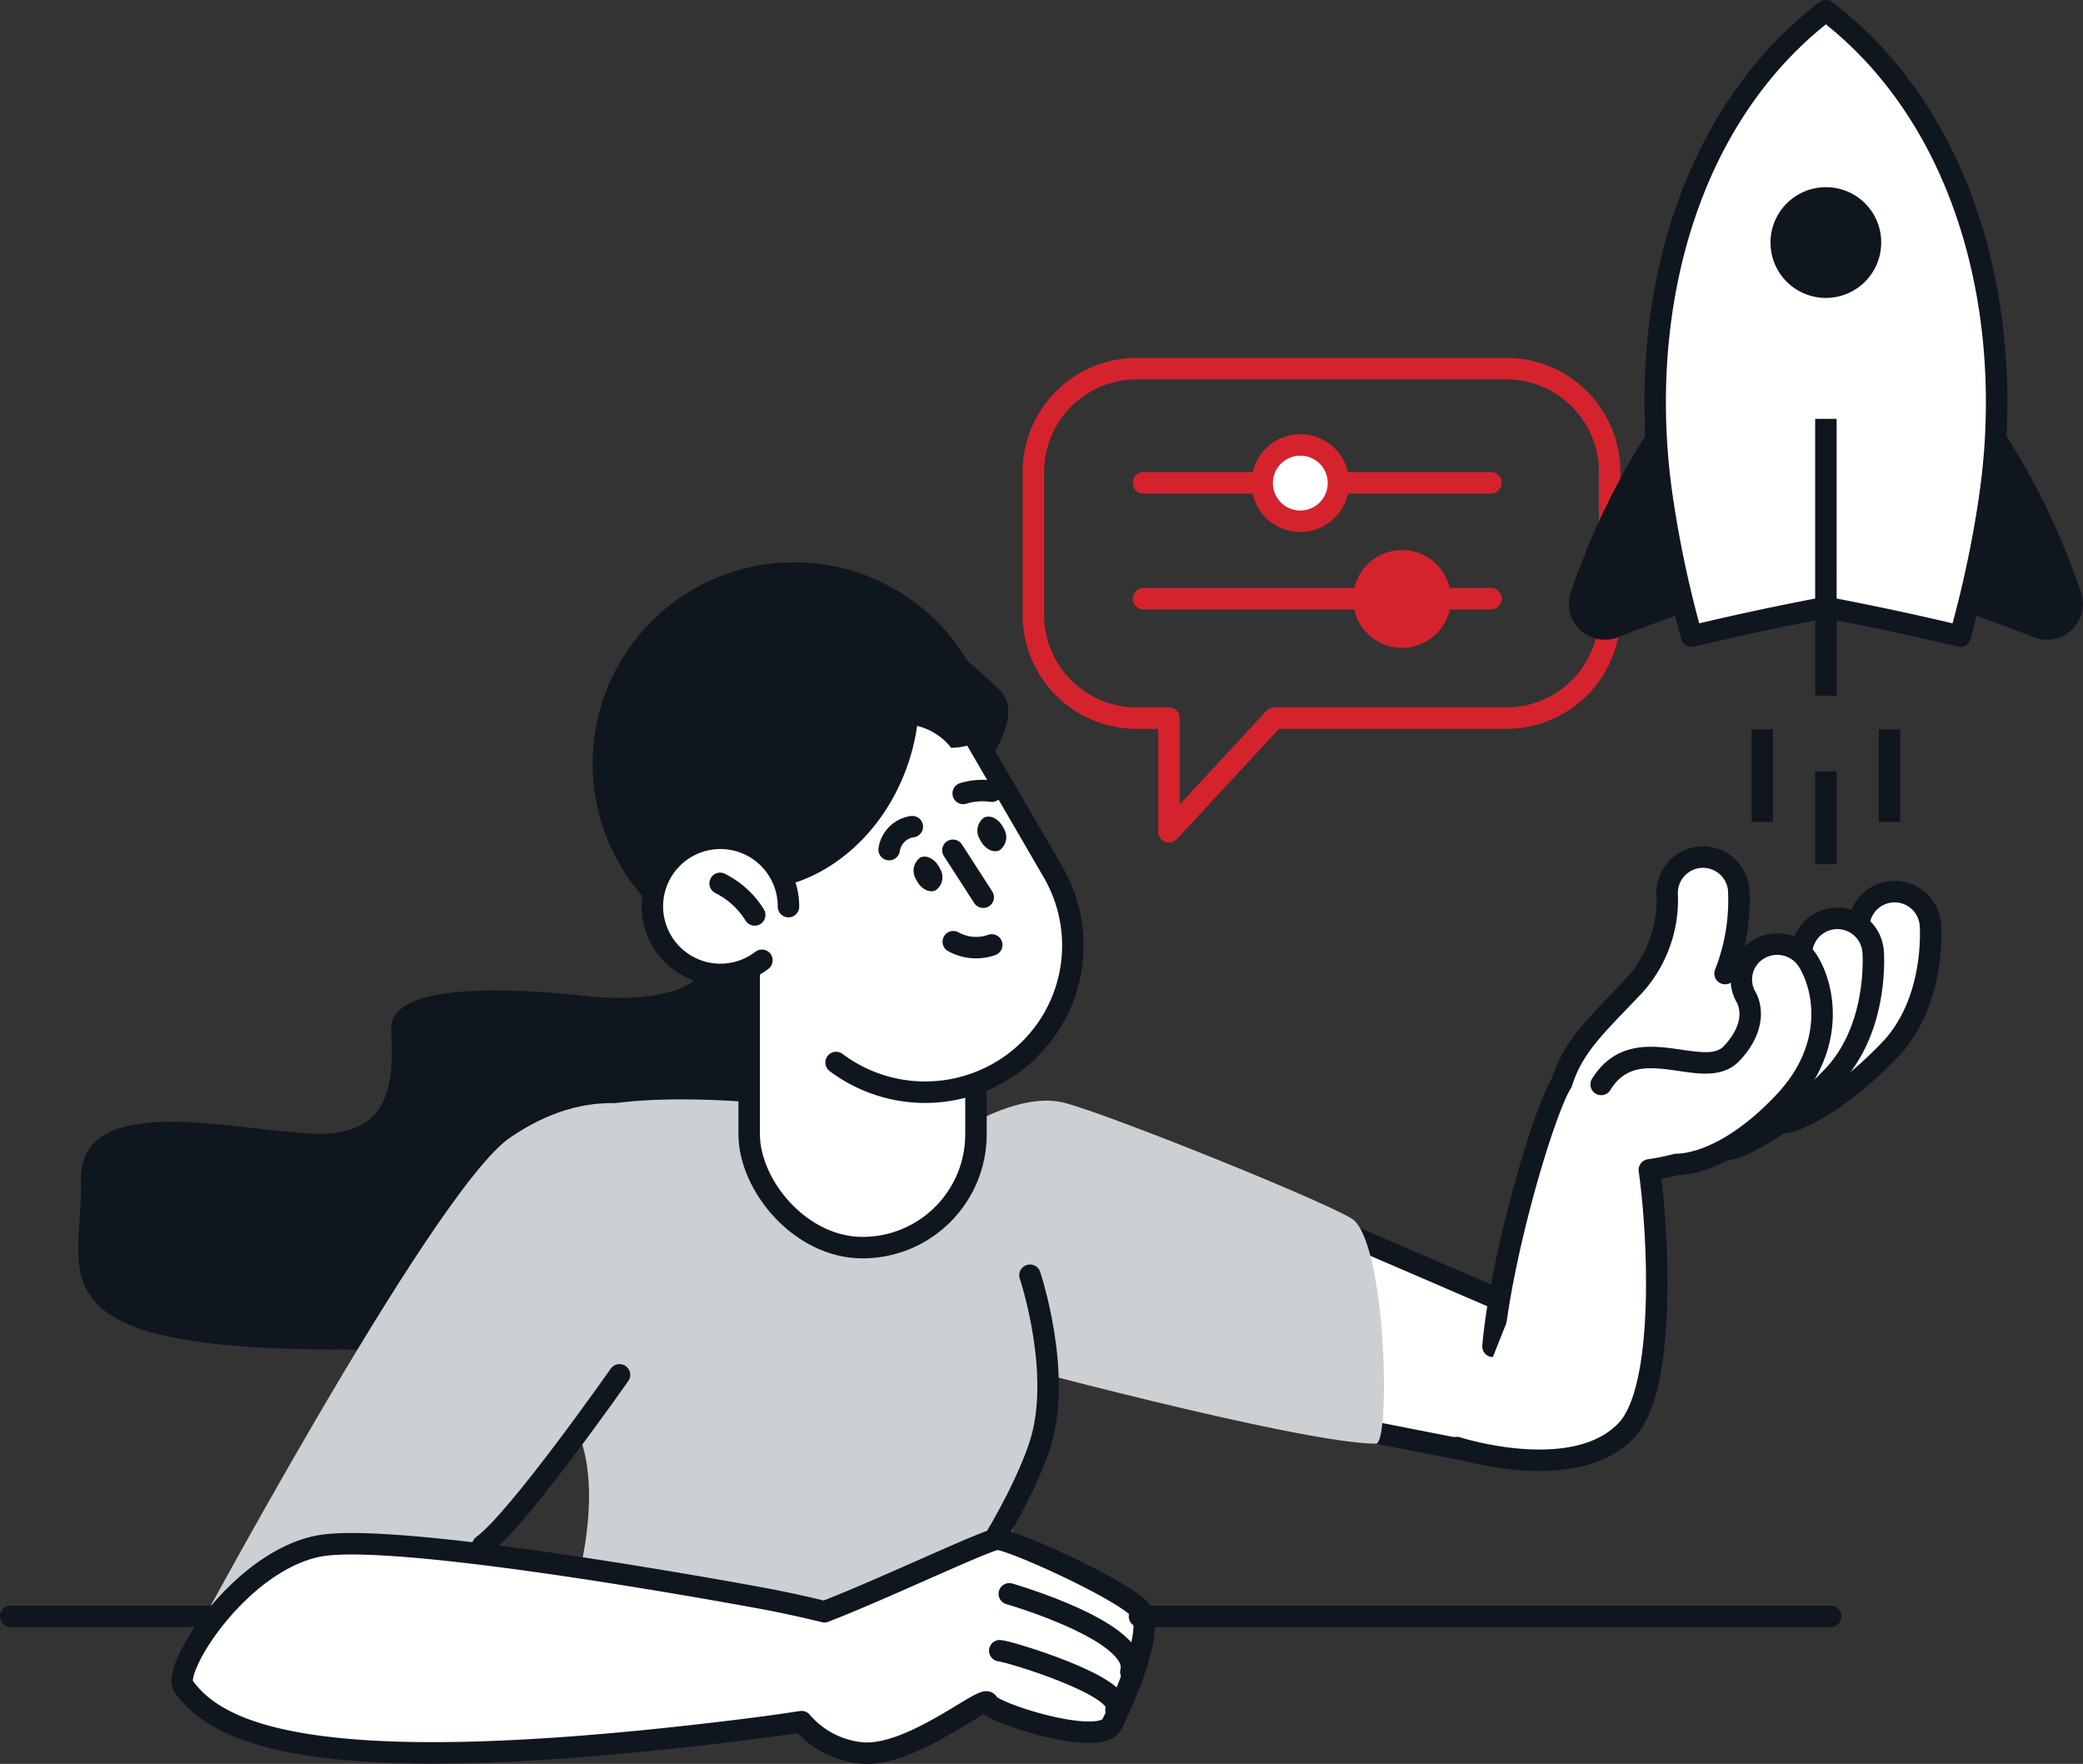 <svg xmlns="http://www.w3.org/2000/svg" width="210.732" height="178.434" viewBox="0 0 210.732 178.434">
  <rect x="0" y="0" width="210.732" height="178.434" fill="#333333" stroke="none"/>
  <g id="Gruppe_10913" data-name="Gruppe 10913" transform="translate(1.086 1.086)">
    <g id="Gruppe_3" data-name="Gruppe 3" transform="translate(0 0)">
      <path id="Pfad_34238" data-name="Pfad 34238" d="M2396.7,394.912h-37.332a10.45,10.45,0,0,0-10.484,10.417v14.52a10.45,10.45,0,0,0,10.484,10.417h3.234v11.5l10.66-11.5H2396.7a10.451,10.451,0,0,0,10.484-10.417v-14.52A10.451,10.451,0,0,0,2396.7,394.912Z" transform="translate(-2245.426 -358.706)" fill="none" stroke="#d5232e" stroke-linecap="round" stroke-linejoin="round" stroke-width="2.172"/>
      <path id="Pfad_34239" data-name="Pfad 34239" d="M2339.362,437.227A20.362,20.362,0,1,1,2319,416.995a20.3,20.3,0,0,1,20.362,20.232" transform="translate(-2239.764 -361.195)" fill="#10161e"/>
      <path id="Pfad_34240" data-name="Pfad 34240" d="M2424.353,462.217l-.787-.587s2.46-7.232.787-9.284c0,0-2.95-2.15-4.426-1.76a3.662,3.662,0,0,0-2.754,3.128c-.2,1.563.1,4.886-1.082,6.547s-8.066,9.187-8.95,11.141-6.59,22.088-6.59,22.088-.491,1.857-1.672,1.173l-12.294-5.18,1.672,18.861s15.54,4.691,19.966,3.03,7.77-5.668,7.77-13.487-.2-15.441-.2-15.441a18.781,18.781,0,0,0,8.853-3.225c4.426-3.03,10.72-4.007,13.376-6.646s6.589-8.893,5.9-14.855-5.213-3.909-5.9-2.932a17.314,17.314,0,0,1-1.673,1.955s-2.852-.293-3.344.294-2.066,2.248-2.066,2.248-3.246-.2-4.132.39a5.618,5.618,0,0,0-2.458,2.541" transform="translate(-2249.675 -364.975)" fill="#fff"/>
      <line id="Linie_872" data-name="Linie 872" x2="14.056" y2="6.057" transform="translate(136.033 124.12)" fill="none" stroke="#10161e" stroke-linecap="round" stroke-linejoin="round" stroke-width="2.172"/>
      <line id="Linie_873" data-name="Linie 873" x2="16.905" y2="3.327" transform="translate(131.277 142.504)" fill="none" stroke="#10161e" stroke-linecap="round" stroke-linejoin="round" stroke-width="2.172"/>
      <path id="Pfad_34241" data-name="Pfad 34241" d="M2339.657,481.8s6.438-4.478,11.267-3.2,28.007,10.636,29.294,11.915c3.252,3.232,3.622,22.552,2.173,22.552-7.678,0-39.6-8.637-39.6-8.637s-6.679-14.954-3.138-22.631" transform="translate(-2244.27 -368.111)" fill="#ccd0d2"/>
      <path id="Pfad_34242" data-name="Pfad 34242" d="M2329.588,471.688s9.175-5.758,9.175-9.6-11.106-11.755-10.382-16.793,8.209-11.755,4.829-15.114-14.727-13.194-21.729-10.555-19.073,15.834-18.107,19.192,7.967,15.354,9.416,18.473-5.07,4.558-11.347,3.838-20.04-1.68-19.8,3.358.241,10.8-7.727,10.555-23.9-4.558-23.661,4.8-5.553,17.033,26.075,17.033,46.115.24,45.391-3.838-.484-7.917,5.311-8.877,16.9-3.119,12.555-12.475" transform="translate(-2233.153 -361.442)" fill="#10161e"/>
      <path id="Pfad_34243" data-name="Pfad 34243" d="M2336.025,481.822s8.681,16.59,7.072,27.786-10.945,29.748-10.945,29.748l-40.562-.64s7.726-15.994,4.507-25.909-36.034-45.976,39.928-30.985" transform="translate(-2238.374 -368.095)" fill="#ccd0d2"/>
      <path id="Pfad_34244" data-name="Pfad 34244" d="M2347.515,498.273s3.379,10.076.965,17.273-8.691,15.833-8.691,15.833" transform="translate(-2244.401 -370.355)" fill="none" stroke="#10161e" stroke-linecap="round" stroke-linejoin="round" stroke-width="2.172"/>
      <path id="Pfad_34245" data-name="Pfad 34245" d="M2327.01,489.271h1.887a10.529,10.529,0,0,0,10.529-10.529v-25.05a10.529,10.529,0,0,0-10.53-10.529h-1.886a10.529,10.529,0,0,0-10.529,10.529v25.05a10.529,10.529,0,0,0,10.529,10.529" transform="translate(-2241.775 -364.144)" fill="#fff"/>
      <rect id="Rechteck_6476" data-name="Rechteck 6476" width="22.945" height="46.108" rx="11.472" transform="translate(74.706 79.018)" fill="none" stroke="#10161e" stroke-linecap="round" stroke-linejoin="round" stroke-width="2.172"/>
      <path id="Pfad_34246" data-name="Pfad 34246" d="M2324.621,468.878a15.019,15.019,0,0,0,16.483,1.012,14.791,14.791,0,0,0,5.468-20.277l-8.018-13.8a14.992,14.992,0,0,0-20.407-5.434,14.791,14.791,0,0,0-5.467,20.278" transform="translate(-2241.12 -362.479)" fill="#fff"/>
      <path id="Pfad_34247" data-name="Pfad 34247" d="M2324.621,468.878a15.019,15.019,0,0,0,16.483,1.012,14.791,14.791,0,0,0,5.468-20.277l-8.018-13.8a14.992,14.992,0,0,0-20.407-5.434,14.791,14.791,0,0,0-5.467,20.278" transform="translate(-2241.12 -362.479)" fill="none" stroke="#10161e" stroke-linecap="round" stroke-linejoin="round" stroke-width="2.172"/>
      <path id="Pfad_34248" data-name="Pfad 34248" d="M2311.943,449.2a14.676,14.676,0,0,1-.964-8.854,6.7,6.7,0,0,1,3.791-3.122,7.588,7.588,0,0,1-.783-3.288,14.961,14.961,0,0,1,24.568,1.878l.359.618a6.141,6.141,0,0,1-2.655.606,6.238,6.238,0,0,0-9.478-.395c-.041,0-.08-.005-.121-.006a6.817,6.817,0,0,1-4.271,4.075,7.591,7.591,0,0,1,.789,3.392,6.9,6.9,0,0,1-6.6,7.156,6.332,6.332,0,0,1-4.633-2.059" transform="translate(-2241.122 -362.479)" fill="#10161e"/>
      <path id="Pfad_34249" data-name="Pfad 34249" d="M2306.832,442.215a21.182,21.182,0,0,0-.8,5.007,13.2,13.2,0,0,0,6,3.69c8.1,2.3,16.9-3.635,19.66-13.249a21.158,21.158,0,0,0,.8-5.007,13.207,13.207,0,0,0-6-3.69c-8.1-2.3-16.9,3.636-19.661,13.249" transform="translate(-2240.596 -362.488)" fill="#10161e"/>
      <path id="Pfad_34250" data-name="Pfad 34250" d="M2319.208,455.374a6.884,6.884,0,1,0-2.687,5.431" transform="translate(-2240.526 -364.747)" fill="#fff"/>
      <path id="Pfad_34251" data-name="Pfad 34251" d="M2319.208,455.374a6.884,6.884,0,1,0-2.687,5.431" transform="translate(-2240.526 -364.747)" fill="none" stroke="#10161e" stroke-linecap="round" stroke-linejoin="round" stroke-width="2.172"/>
      <path id="Pfad_34252" data-name="Pfad 34252" d="M2342.761,448.285c.424.919,1.308,1.419,1.973,1.115a1.633,1.633,0,0,0,.438-2.214c-.424-.919-1.308-1.419-1.974-1.115a1.634,1.634,0,0,0-.437,2.214" transform="translate(-2244.711 -364.462)" fill="#10161e"/>
      <path id="Pfad_34253" data-name="Pfad 34253" d="M2335.481,452.849c.424.919,1.308,1.419,1.973,1.115a1.633,1.633,0,0,0,.438-2.213c-.424-.92-1.308-1.42-1.974-1.116a1.634,1.634,0,0,0-.437,2.214" transform="translate(-2243.89 -364.976)" fill="#10161e"/>
      <path id="Pfad_34254" data-name="Pfad 34254" d="M2343.643,460.574a4.724,4.724,0,0,1-3.89-.325" transform="translate(-2244.397 -366.07)" fill="none" stroke="#10161e" stroke-linecap="round" stroke-linejoin="round" stroke-width="2.172"/>
      <path id="Pfad_34255" data-name="Pfad 34255" d="M2342.777,454.574q-1.534-2.376-3.065-4.752" transform="translate(-2244.393 -364.895)" fill="none" stroke="#10161e" stroke-linecap="round" stroke-linejoin="round" stroke-width="2.172"/>
      <path id="Pfad_34256" data-name="Pfad 34256" d="M2343.778,443.08a6.734,6.734,0,0,0-2.894.224" transform="translate(-2244.525 -364.127)" fill="none" stroke="#10161e" stroke-linecap="round" stroke-linejoin="round" stroke-width="2.172"/>
      <path id="Pfad_34257" data-name="Pfad 34257" d="M2334.785,447.13a2.766,2.766,0,0,0-2.346,2.321" transform="translate(-2243.573 -364.591)" fill="none" stroke="#10161e" stroke-linecap="round" stroke-linejoin="round" stroke-width="2.172"/>
      <path id="Pfad_34258" data-name="Pfad 34258" d="M2316.666,456.791a8.689,8.689,0,0,0-3.5-3.193" transform="translate(-2241.401 -365.32)" fill="none" stroke="#10161e" stroke-linecap="round" stroke-linejoin="round" stroke-width="2.172"/>
      <line id="Linie_874" data-name="Linie 874" y1="14.394" x2="11.267" transform="translate(50.641 136.076)" fill="none" stroke="#10161e" stroke-linecap="round" stroke-linejoin="round" stroke-width="2.172"/>
      <path id="Pfad_34259" data-name="Pfad 34259" d="M2251.776,534.9s25.287-47.318,33.214-52.756c7.789-5.342,14.776-3.838,19.821-.319s1.8,13.754-2.883,19.191-20.145,23.235-20.145,23.235-19.917-5.665-30.008,10.649" transform="translate(-2234.483 -368.143)" fill="#ccd0d2"/>
      <path id="Pfad_34260" data-name="Pfad 34260" d="M2348.79,535.572c-1.45-1.919-13.039-7.2-14.487-7.2-1,0-11.7,5.114-17.5,7.335-3.393-.837-6.162-1.338-6.162-1.338s-37.181-6.957-45.147-5.278-14.729,12.475-13.522,14.154c3.486,4.849,13.28,9.836,57.221,4.319,1.932-.243,3.688-.49,5.3-.74a9.167,9.167,0,0,0,5.808,3.138c5.07.72,12.8-6,13.037-5.037s11.348,4.558,12.555,2.159,4.345-9.6,2.9-11.515" transform="translate(-2234.489 -373.747)" fill="#fff"/>
      <path id="Pfad_34261" data-name="Pfad 34261" d="M2348.79,535.572c-1.45-1.919-13.039-7.2-14.487-7.2-1,0-11.7,5.114-17.5,7.335-3.393-.837-6.162-1.338-6.162-1.338s-37.181-6.957-45.147-5.278-14.729,12.475-13.522,14.154c3.486,4.849,13.28,9.836,57.221,4.319,1.932-.243,3.688-.49,5.3-.74a9.167,9.167,0,0,0,5.808,3.138c5.07.72,12.8-6,13.037-5.037s11.348,4.558,12.555,2.159S2350.237,537.491,2348.79,535.572Z" transform="translate(-2234.489 -373.747)" fill="none" stroke="#10161e" stroke-linecap="round" stroke-linejoin="round" stroke-width="2.172"/>
      <path id="Pfad_34262" data-name="Pfad 34262" d="M2345.049,541.082c.724,0,12.832,3.625,11.76,5.968" transform="translate(-2244.994 -375.179)" fill="#fff"/>
      <path id="Pfad_34263" data-name="Pfad 34263" d="M2345.049,541.082c.724,0,12.832,3.625,11.76,5.968" transform="translate(-2244.994 -375.179)" fill="none" stroke="#10161e" stroke-linecap="round" stroke-linejoin="round" stroke-width="2.172"/>
      <path id="Pfad_34264" data-name="Pfad 34264" d="M2346.138,534.593s13.366,3.846,12.3,7.892" transform="translate(-2245.117 -374.448)" fill="none" stroke="#10161e" stroke-linecap="round" stroke-linejoin="round" stroke-width="2.172"/>
      <path id="Pfad_34265" data-name="Pfad 34265" d="M2423.469,417.378c4.283-1.027,8.794-2,13.583-2.909,4.787.907,9.3,1.882,13.581,2.909a113.313,113.313,0,0,0,2.889-13.325c2.958-19.113-2.217-39.056-16.47-49.945-14.252,10.887-19.431,30.832-16.47,49.945a112.93,112.93,0,0,0,2.888,13.325" transform="translate(-2253.416 -354.108)" fill="#fff"/>
      <path id="Pfad_34266" data-name="Pfad 34266" d="M2423.469,417.378c4.283-1.027,8.794-2,13.583-2.909,4.787.907,9.3,1.882,13.581,2.909a113.313,113.313,0,0,0,2.889-13.325c2.958-19.113-2.217-39.056-16.47-49.945-14.252,10.887-19.431,30.832-16.47,49.945A112.93,112.93,0,0,0,2423.469,417.378Z" transform="translate(-2253.416 -354.108)" fill="none" stroke="#10161e" stroke-linecap="round" stroke-linejoin="round" stroke-width="2.172"/>
      <path id="Pfad_34267" data-name="Pfad 34267" d="M2461.976,422.609a3.633,3.633,0,0,0,4.807-4.507,73.815,73.815,0,0,0-9.252-18.426c-.034.342-.054.686-.092,1.028-.712,6.705-1.71,13.1-2.888,19.166q3.845,1.327,7.425,2.738" transform="translate(-2257.334 -359.243)" fill="#10161e"/>
      <path id="Pfad_34268" data-name="Pfad 34268" d="M2419.471,400.705c-.037-.342-.057-.686-.092-1.028a73.868,73.868,0,0,0-9.252,18.427,3.633,3.633,0,0,0,4.806,4.507q3.579-1.411,7.425-2.738c-1.178-6.069-2.176-12.46-2.888-19.167" transform="translate(-2252.306 -359.243)" fill="#10161e"/>
      <path id="Pfad_34269" data-name="Pfad 34269" d="M2438.789,417.725q-1.827.5-3.6,1.015,1.777-.516,3.6-1.015" transform="translate(-2255.152 -361.277)" fill="#d5232e"/>
      <path id="Pfad_34270" data-name="Pfad 34270" d="M2439.246,417.725c1.218.332,2.414.671,3.6,1.014q-1.774-.516-3.6-1.014" transform="translate(-2255.609 -361.277)" fill="#d5232e"/>
      <line id="Linie_875" data-name="Linie 875" y1="27.998" transform="translate(183.635 41.287)" fill="none" stroke="#10161e" stroke-width="2.172"/>
      <line id="Linie_876" data-name="Linie 876" y1="9.382" transform="translate(183.635 76.956)" fill="none" stroke="#10161e" stroke-width="2.172"/>
      <line id="Linie_877" data-name="Linie 877" y1="9.382" transform="translate(190.071 72.691)" fill="none" stroke="#10161e" stroke-width="2.172"/>
      <line id="Linie_878" data-name="Linie 878" y1="9.382" transform="translate(177.199 72.691)" fill="none" stroke="#10161e" stroke-width="2.172"/>
      <path id="Pfad_34271" data-name="Pfad 34271" d="M2444.129,379.789a5.6,5.6,0,1,1-5.6-5.56,5.577,5.577,0,0,1,5.6,5.56" transform="translate(-2254.898 -356.376)" fill="#10161e"/>
      <path id="Pfad_34272" data-name="Pfad 34272" d="M2299.937,509.629s-10.3,14.714-13.843,17.273" transform="translate(-2238.35 -371.634)" fill="none" stroke="#10161e" stroke-linecap="round" stroke-linejoin="round" stroke-width="2.172"/>
      <path id="Pfad_34273" data-name="Pfad 34273" d="M2433.655,477.922a3.6,3.6,0,0,1-1.117-7.039h0c-.005,0,2.793-1.068,6.866-5.3,1.99-2.067,2.212-5.972,2.133-7.177a3.63,3.63,0,0,1,7.246-.469c.052.8.382,7.943-4.132,12.632-5.418,5.629-9.432,7.034-9.874,7.176a3.613,3.613,0,0,1-1.12.177" transform="translate(-2254.571 -365.429)" fill="#fff"/>
      <path id="Pfad_34274" data-name="Pfad 34274" d="M2433.655,477.922a3.6,3.6,0,0,1-1.117-7.039h0c-.005,0,2.793-1.068,6.866-5.3,1.99-2.067,2.212-5.972,2.133-7.177a3.63,3.63,0,0,1,7.246-.469c.052.8.382,7.943-4.132,12.632-5.418,5.629-9.432,7.034-9.874,7.176A3.613,3.613,0,0,1,2433.655,477.922Z" transform="translate(-2254.571 -365.429)" fill="none" stroke="#10161e" stroke-linecap="round" stroke-linejoin="round" stroke-width="2.172"/>
      <path id="Pfad_34275" data-name="Pfad 34275" d="M2427.124,480.987a3.6,3.6,0,0,1-1.117-7.039c-.007,0,2.793-1.067,6.865-5.3,1.966-2.043,2.206-5.885,2.134-7.2a3.63,3.63,0,0,1,7.246-.451c.052.8.381,7.943-4.132,12.633-5.418,5.628-9.436,7.034-9.875,7.175a3.644,3.644,0,0,1-1.12.176" transform="translate(-2253.834 -365.775)" fill="#fff"/>
      <path id="Pfad_34276" data-name="Pfad 34276" d="M2427.124,480.987a3.6,3.6,0,0,1-1.117-7.039c-.007,0,2.793-1.067,6.865-5.3,1.966-2.043,2.206-5.885,2.134-7.2a3.63,3.63,0,0,1,7.246-.451c.052.8.381,7.943-4.132,12.633-5.418,5.628-9.436,7.034-9.875,7.175A3.644,3.644,0,0,1,2427.124,480.987Z" transform="translate(-2253.834 -365.775)" fill="none" stroke="#10161e" stroke-linecap="round" stroke-linejoin="round" stroke-width="2.172"/>
      <path id="Pfad_34277" data-name="Pfad 34277" d="M2424.767,462.383a20.265,20.265,0,0,0,1.378-8.526,3.63,3.63,0,0,0-7.23.652,12.955,12.955,0,0,1-3.291,9.043c-.569.6-1.095,1.151-1.581,1.657-2.869,2.987-4.783,4.985-5.8,8.212-1.738,2.718-6.1,17.222-6.955,26.677" transform="translate(-2251.332 -364.983)" fill="none" stroke="#10161e" stroke-linecap="round" stroke-linejoin="round" stroke-width="2.172"/>
      <path id="Pfad_34278" data-name="Pfad 34278" d="M2397.176,511.451s11.9,3.838,17.165-1.759c3.982-4.232,3.258-19.564,2.3-26.329a24.268,24.268,0,0,0,2.752-.557h.041c.912,0,5.219-.342,10.826-6.279,5.35-5.666,4.065-11.62,2.461-14.245a3.682,3.682,0,0,0-5.009-1.251,3.556,3.556,0,0,0-1.243,4.917c.232.43,1.247,2.728-1.505,5.642-2.835,3-9.659-2.622-13.195,3.128" transform="translate(-2250.868 -366.1)" fill="#fff"/>
      <path id="Pfad_34279" data-name="Pfad 34279" d="M2397.176,511.451s11.9,3.838,17.165-1.759c3.982-4.232,3.258-19.564,2.3-26.329a24.268,24.268,0,0,0,2.752-.557h.041c.912,0,5.219-.342,10.826-6.279,5.35-5.666,4.065-11.62,2.461-14.245a3.682,3.682,0,0,0-5.009-1.251,3.556,3.556,0,0,0-1.243,4.917c.232.43,1.247,2.728-1.505,5.642-2.835,3-9.659-2.622-13.195,3.128" transform="translate(-2250.868 -366.1)" fill="none" stroke="#10161e" stroke-linecap="round" stroke-linejoin="round" stroke-width="2.172"/>
      <line id="Linie_879" data-name="Linie 879" x2="35.151" transform="translate(114.603 47.761)" fill="none" stroke="#d5232e" stroke-linecap="round" stroke-linejoin="round" stroke-width="2.172"/>
      <path id="Pfad_34280" data-name="Pfad 34280" d="M2382.687,407.448a3.858,3.858,0,1,1-3.858-3.833,3.845,3.845,0,0,1,3.858,3.833" transform="translate(-2248.366 -359.687)" fill="#fff"/>
      <path id="Pfad_34281" data-name="Pfad 34281" d="M2382.687,407.448a3.858,3.858,0,1,1-3.858-3.833A3.845,3.845,0,0,1,2382.687,407.448Z" transform="translate(-2248.366 -359.687)" fill="none" stroke="#d5232e" stroke-linecap="round" stroke-linejoin="round" stroke-width="2.172"/>
      <line id="Linie_880" data-name="Linie 880" x2="35.151" transform="translate(114.603 59.478)" fill="none" stroke="#d5232e" stroke-linecap="round" stroke-linejoin="round" stroke-width="2.172"/>
      <path id="Pfad_34282" data-name="Pfad 34282" d="M2394.282,420.654a3.858,3.858,0,1,1-3.858-3.833,3.846,3.846,0,0,1,3.858,3.833" transform="translate(-2249.673 -361.175)" fill="#d5232e"/>
      <path id="Pfad_34283" data-name="Pfad 34283" d="M2394.282,420.654a3.858,3.858,0,1,1-3.858-3.833A3.846,3.846,0,0,1,2394.282,420.654Z" transform="translate(-2249.673 -361.175)" fill="none" stroke="#d5232e" stroke-linecap="round" stroke-linejoin="round" stroke-width="2.172"/>
      <line id="Linie_881" data-name="Linie 881" x2="69.93" transform="translate(114.19 162.428)" fill="none" stroke="#10161e" stroke-linecap="round" stroke-linejoin="round" stroke-width="2.172"/>
      <line id="Linie_882" data-name="Linie 882" x2="20.359" transform="translate(0 162.428)" fill="none" stroke="#10161e" stroke-linecap="round" stroke-linejoin="round" stroke-width="2.172"/>
    </g>
  </g>
</svg>
